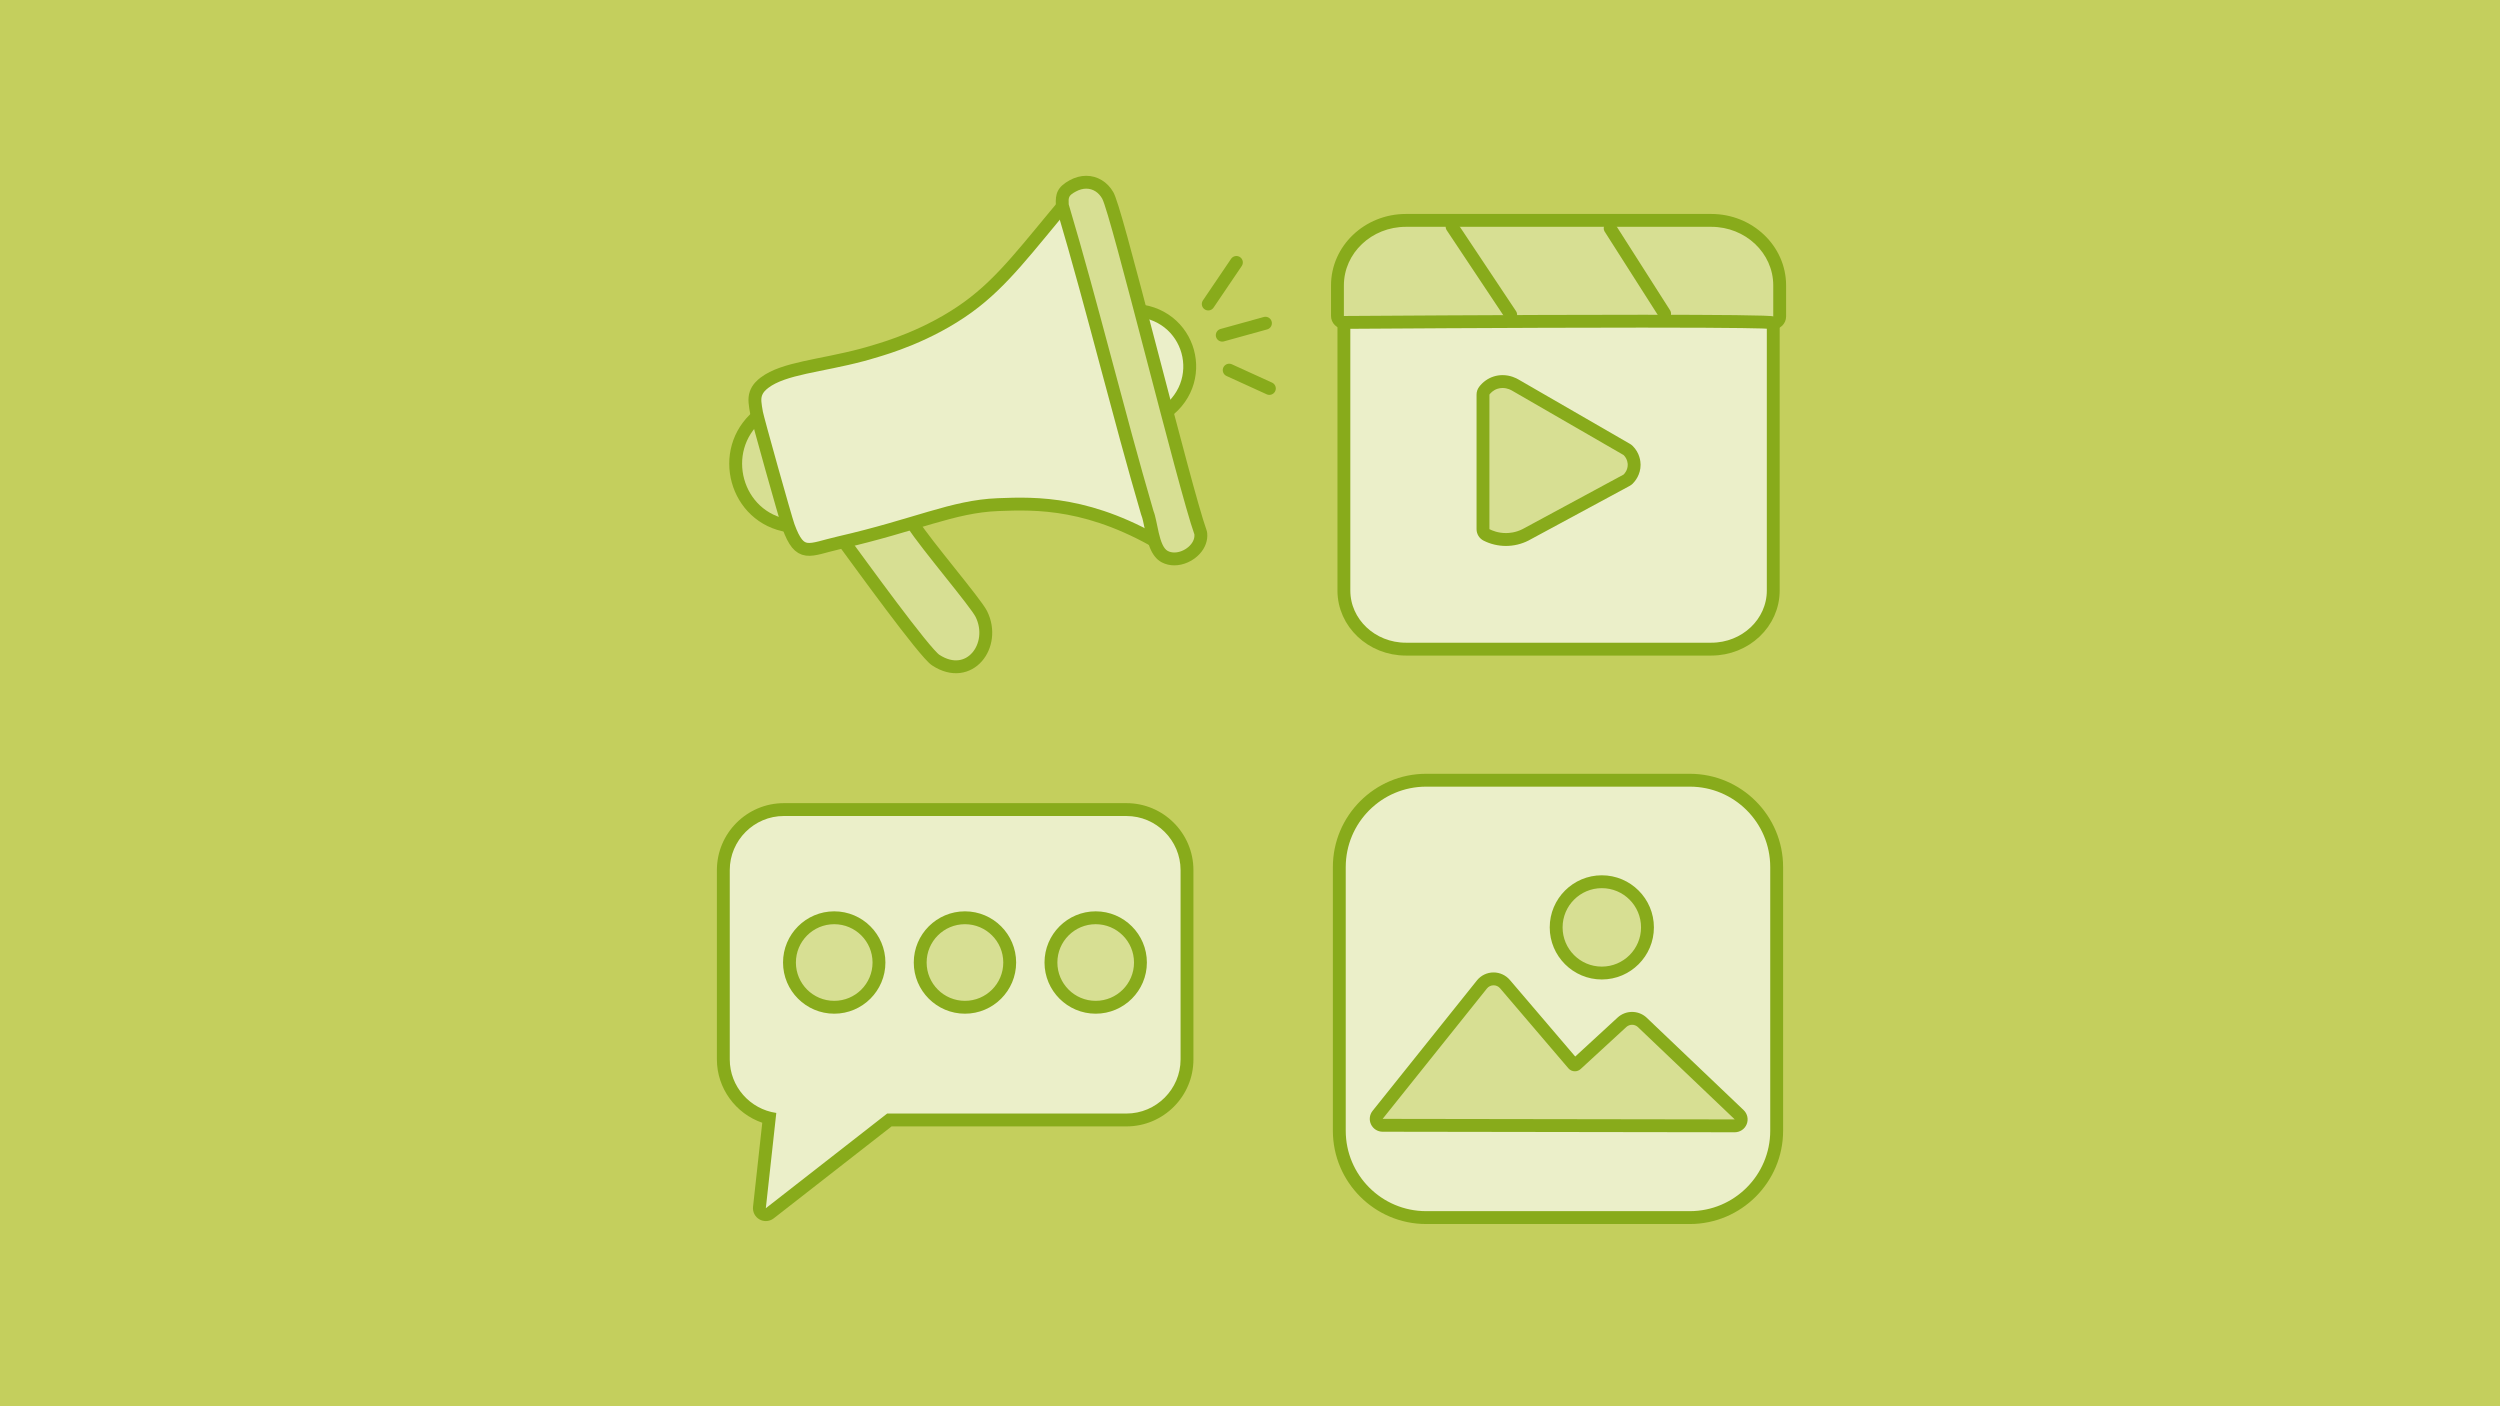 <?xml version="1.0" encoding="utf-8"?>
<svg xmlns="http://www.w3.org/2000/svg" id="Ebene_2" viewBox="0 0 388.668 218.625">
  <defs>
    <style>.cls-1,.cls-2{fill:#ebefc9;}.cls-3{fill:#c4cf5d;}.cls-4,.cls-5{fill:#d7df93;}.cls-6{fill:#88ab1b;}.cls-7{fill:#dd80b5;}.cls-7,.cls-5,.cls-2{stroke:#88ab1b;stroke-linecap:round;stroke-linejoin:round;stroke-width:2px;}</style>
  </defs>
  <g id="Ebene_6">
    <rect class="cls-3" width="388.668" height="218.625"/>
    <rect class="cls-1" x="208.217" y="121.297" width="67.997" height="67.998" rx="13.505" ry="13.505"/>
    <path class="cls-6" d="M262.709,122.298c6.906,0,12.505,5.599,12.505,12.505v40.987c0,6.906-5.599,12.505-12.505,12.505h-40.987c-6.906,0-12.505-5.599-12.505-12.505v-40.987c0-6.906,5.599-12.505,12.505-12.505h40.987M262.709,120.298h-40.987c-7.998,0-14.505,6.507-14.505,14.505v40.987c0,7.998,6.507,14.505,14.505,14.505h40.987c7.998,0,14.505-6.507,14.505-14.505v-40.987c0-7.998-6.507-14.505-14.505-14.505h0Z"/>
    <path class="cls-4" d="M214.953,174.948c-.384-.001-.733-.221-.899-.567s-.119-.758.12-1.058l16.215-20.269c.445-.555,1.106-.872,1.816-.872.682,0,1.326.297,1.769.815l10.62,12.439c.085.1.191.114.248.114.058,0,.143-.015.219-.085l7.102-6.533c.431-.396.989-.614,1.574-.614.543,0,1.072.191,1.489.539l15.162,14.449c.297.282.391.716.238,1.096-.151.38-.52.628-.928.628-.001,0-54.745-.083-54.745-.083Z"/>
    <path class="cls-6" d="M232.205,153.182c.371 0.0.743.154,1.008.465,3.54,4.146,7.079,8.293,10.619,12.439.263.308.635.465,1.009.465.32,0,.642-.115.897-.35,2.367-2.177,4.733-4.355,7.1-6.532.253-.233.575-.35.898-.35.301,0,.602.102.849.307,5.038,4.801,10.076,9.603,15.113,14.404l-54.743-.083c5.405-6.756,10.81-13.512,16.214-20.268.265-.331.65-.498,1.036-.498M232.205,151.182h0c-1.016-0-1.962.455-2.597,1.248l-9.979,12.473-6.236,7.795c-.48.6-.574,1.422-.242,2.114.332.693,1.032,1.134,1.8,1.135l54.743.083h.003c.817,0,1.552-.497,1.856-1.255.304-.759.116-1.628-.477-2.192l-7.557-7.202-7.557-7.202c-.032-.031-.065-.06-.1-.089-.597-.497-1.353-.771-2.129-.771-.836,0-1.636.312-2.252.878l-3.347,3.08-3.238,2.979-5.338-6.253-4.827-5.654c-.633-.741-1.555-1.166-2.529-1.167h0Z"/>
    <circle class="cls-4" cx="249.03" cy="144.177" r="7.098"/>
    <path class="cls-6" d="M249.03,138.08c3.368,0,6.098,2.73,6.098,6.098s-2.73,6.098-6.098,6.098-6.098-2.73-6.098-6.098,2.73-6.098,6.098-6.098M249.03,136.08c-4.465,0-8.098,3.633-8.098,8.098s3.633,8.098,8.098,8.098,8.098-3.633,8.098-8.098-3.633-8.098-8.098-8.098h0Z"/>
    <path class="cls-1" d="M119.061,188.837c-.167,0-.335-.042-.487-.127-.351-.195-.551-.583-.507-.982l1.526-13.897c-4.131-1.033-7.14-4.796-7.14-9.121v-29.437c0-5.188,4.222-9.41,9.41-9.41h53.266c5.189,0,9.411,4.222,9.411,9.41v29.437c0,5.188-4.222,9.41-9.411,9.41h-36.859l-18.594,14.506c-.18.141-.396.212-.615.212Z"/>
    <path class="cls-6" d="M175.13,126.863c4.625,0,8.41,3.785,8.41,8.41v29.436c0,4.626-3.785,8.41-8.41,8.41h-37.204l-18.865,14.718,1.627-14.811c-4.072-.578-7.234-4.092-7.234-8.318v-29.436c0-4.626,3.785-8.41,8.411-8.41h53.266M175.13,124.863h-53.266c-5.74,0-10.411,4.67-10.411,10.41v29.436c0,4.485,2.924,8.425,7.054,9.842l-1.436,13.068c-.087.799.312,1.573,1.014,1.965.304.17.64.253.974.253.437,0,.872-.143,1.23-.423l18.323-14.295h36.516c5.74,0,10.41-4.67,10.41-10.41v-29.436c0-5.74-4.67-10.41-10.41-10.41h0Z"/>
    <path class="cls-4" d="M129.694,156.598c-3.837,0-6.958-3.121-6.958-6.958,0-3.836,3.121-6.957,6.958-6.957,3.836,0,6.957,3.121,6.957,6.957,0,3.837-3.121,6.958-6.957,6.958Z"/>
    <path class="cls-6" d="M129.694,143.683c3.29,0,5.958,2.667,5.958,5.957s-2.667,5.957-5.958,5.957-5.958-2.667-5.958-5.957,2.667-5.957,5.958-5.957M129.694,141.683c-4.388,0-7.958,3.57-7.958,7.957s3.57,7.957,7.958,7.957,7.958-3.57,7.958-7.957-3.57-7.957-7.958-7.957h0Z"/>
    <path class="cls-4" d="M150.018,156.598c-3.836,0-6.957-3.121-6.957-6.958,0-3.836,3.121-6.957,6.957-6.957,3.837,0,6.958,3.121,6.958,6.957,0,3.837-3.121,6.958-6.958,6.958Z"/>
    <path class="cls-6" d="M150.019,143.683c3.29,0,5.957,2.667,5.957,5.957s-2.667,5.957-5.957,5.957-5.958-2.667-5.958-5.957,2.667-5.957,5.958-5.957M150.019,141.683c-4.388,0-7.958,3.57-7.958,7.957s3.57,7.957,7.958,7.957,7.957-3.57,7.957-7.957-3.569-7.957-7.957-7.957h0Z"/>
    <path class="cls-4" d="M170.344,156.598c-3.836,0-6.957-3.121-6.957-6.958,0-3.836,3.121-6.957,6.957-6.957,3.837,0,6.958,3.121,6.958,6.957,0,3.837-3.121,6.958-6.958,6.958Z"/>
    <path class="cls-6" d="M170.344,143.683c3.291,0,5.958,2.667,5.958,5.957s-2.667,5.957-5.958,5.957c-3.29,0-5.957-2.667-5.957-5.957s2.667-5.957,5.957-5.957M170.344,141.683c-4.388,0-7.957,3.57-7.957,7.957s3.569,7.957,7.957,7.957,7.958-3.57,7.958-7.957-3.57-7.957-7.958-7.957h0Z"/>
    <path class="cls-5" d="M117.848,64.65c-6.37,5.381-3.51,15.868,4.748,17.107"/>
    <path class="cls-5" d="M141.948,81.484c2.068,3.235,9.731,12.187,10.616,13.969,2.422,4.882-1.864,10.598-7.092,7.17-1.771-1.161-11.872-15.157-14.209-18.322"/>
    <line class="cls-7" x1="196.736" y1="50.248" x2="190.017" y2="52.109"/>
    <line class="cls-7" x1="191.099" y1="57.544" x2="197.345" y2="60.392"/>
    <line class="cls-7" x1="192.22" y1="40.799" x2="187.843" y2="47.263"/>
    <path class="cls-2" d="M175.953,48.226c9.246.087,12.421,11.549,4.544,16.393"/>
    <path class="cls-2" d="M166.363,30.688c-6.704,7.948-10.347,13.042-15.831,17.031-6.227,4.528-13.052,6.44-14.19,6.795-1.118.348-2.063.602-2.308.667-6.468,1.721-12.187,2.043-15.175,4.313-.449.341-1.048.859-1.337,1.679-.303.859-.116,1.775.097,3.014.155.901,4.492,16.377,4.944,17.619,1.83,5.038,3.17,3.659,7.898,2.574,12.03-2.76,17.634-5.647,24.686-5.926,5.954-.236,14.503-.481,26.297,6.755"/>
    <path class="cls-4" d="M182.57,86.894c-.535,0-1.032-.117-1.478-.348-1.358-.704-1.785-2.775-2.199-4.778-.161-.784-.314-1.525-.485-1.93-.015-.035-.027-.071-.038-.107-2.218-7.58-4.29-15.335-6.293-22.835-2.183-8.166-4.438-16.611-6.887-24.842-.022-.075-.036-.153-.041-.231-.079-1.487.146-2.119,1.639-2.93.689-.373,1.392-.562,2.089-.562,1.381,0,2.598.744,3.338,2.042.718,1.256,3.14,10.451,7.031,25.351,3.041,11.64,6.185,23.676,7.385,27.016.027.077.046.158.054.24.083.848-.234,1.714-.894,2.441-.825.909-2.059,1.474-3.221,1.474Z"/>
    <path class="cls-6" d="M168.877,29.331c1.03-0,1.918.57,2.47,1.537,1.35,2.364,11.864,45.311,14.343,52.209.142,1.451-1.576,2.817-3.118,2.817-.357,0-.705-.073-1.018-.236-1.406-.729-1.6-4.73-2.223-6.208-4.63-15.822-8.48-31.877-13.182-47.681-.06-1.113-.024-1.378,1.117-1.997.556-.301,1.101-.442,1.611-.442M168.877,27.331h0c-.866,0-1.729.23-2.565.683-1.945,1.054-2.254,2.128-2.161,3.862.008.157.035.313.08.463,2.444,8.217,4.699,16.654,6.878,24.813,2.005,7.506,4.079,15.268,6.301,22.86.021.073.047.145.077.216.133.314.29,1.074.428,1.744.439,2.128.937,4.54,2.718,5.463.589.305,1.241.46,1.938.46,1.435,0,2.952-.69,3.959-1.801.852-.939,1.26-2.079,1.149-3.211-.016-.165-.053-.327-.108-.482-1.185-3.298-4.324-15.315-7.36-26.936-4.387-16.793-6.387-24.289-7.128-25.588-.91-1.594-2.482-2.545-4.206-2.545h0Z"/>
    <path class="cls-2" d="M275.682,49.202v42.611c0,5.029-4.315,9.107-9.637,9.107h-47.477c-5.322,0-9.637-4.077-9.637-9.107v-42.686"/>
    <path class="cls-4" d="M275.681,50.202c-.121,0-.238-.021-.346-.062-.679-.081-4.293-.206-19.981-.206-19.408,0-46.148.19-46.417.192h-.007c-.264,0-.518-.104-.704-.29-.189-.188-.296-.443-.296-.71v-4.757c0-5.572,4.771-10.106,10.637-10.106h47.478c5.865,0,10.637,4.534,10.637,10.106v4.832c0,.553-.447,1-1,1Z"/>
    <path class="cls-6" d="M266.045,35.263c5.322,0,9.637,4.077,9.637,9.107v4.832c0-.203-8.974-.268-20.346-.268-19.634 0-46.406.192-46.406.192v-4.756c0-5.029,4.315-9.107,9.637-9.107h47.478M266.045,33.263h-47.478c-6.417,0-11.637,4.982-11.637,11.107v4.756c0,.533.213,1.044.591,1.419.375.372.881.581,1.409.581.005,0,.01,0,.014-0.0.268-.002,26.99-.192,46.392-.192,15.554,0,19.045.125,19.798.192.174.049.357.076.547.076,1.104,0,2-.895,2-2v-4.832c0-6.124-5.22-11.107-11.637-11.107h0Z"/>
    <path class="cls-4" d="M234.123,83.875c-1.325,0-2.373-.388-3.018-.714-.337-.17-.55-.515-.55-.893v-20.925c0-.217.07-.427.2-.6.447-.597,1.081-1.046,1.786-1.265.34-.105.695-.16,1.055-.16.979,0,1.73.395,2.009.563l17.31,9.996c.074.043.143.096.204.156.847.839.938,1.837.938,2.227,0,1.169-.656,1.946-.938,2.226-.067.067-.145.125-.229.17l-15.725,8.491c-.95.479-1.994.727-3.043.727Z"/>
    <path class="cls-6" d="M233.596,60.319c.789,0,1.387.354,1.49.418,5.776,3.336,11.553,6.672,17.33,10.008.625.62.642,1.361.642,1.516,0,.856-.528,1.404-.642,1.516l-15.725,8.491c-1.082.545-2.082.607-2.567.607-1.227,0-2.139-.391-2.567-.607v-20.925c.143-.192.551-.682,1.284-.91.264-.082.519-.114.757-.114M233.596,58.319c-.46,0-.915.069-1.351.205-.907.282-1.721.859-2.292,1.623-.258.346-.397.765-.397,1.197v20.925c0,.755.425,1.446,1.1,1.786,1.065.537,2.264.821,3.467.821s2.402-.284,3.468-.821c.017-.008.033-.017.05-.026l15.725-8.491c.168-.091.323-.206.459-.34.371-.368,1.233-1.39,1.233-2.936,0-.515-.12-1.832-1.233-2.936-.122-.121-.26-.226-.409-.312l-17.311-9.997c-.37-.222-1.3-.697-2.509-.697h0Z"/>
    <path class="cls-7" d="M225.753,35.249c0,0.0.02.029.02.029,3.039,4.539,6.067,9.087,9.086,13.645"/>
    <path class="cls-7" d="M250.327,35.486c2.822,4.428,5.644,8.856,8.467,13.284"/>
  </g>
</svg>